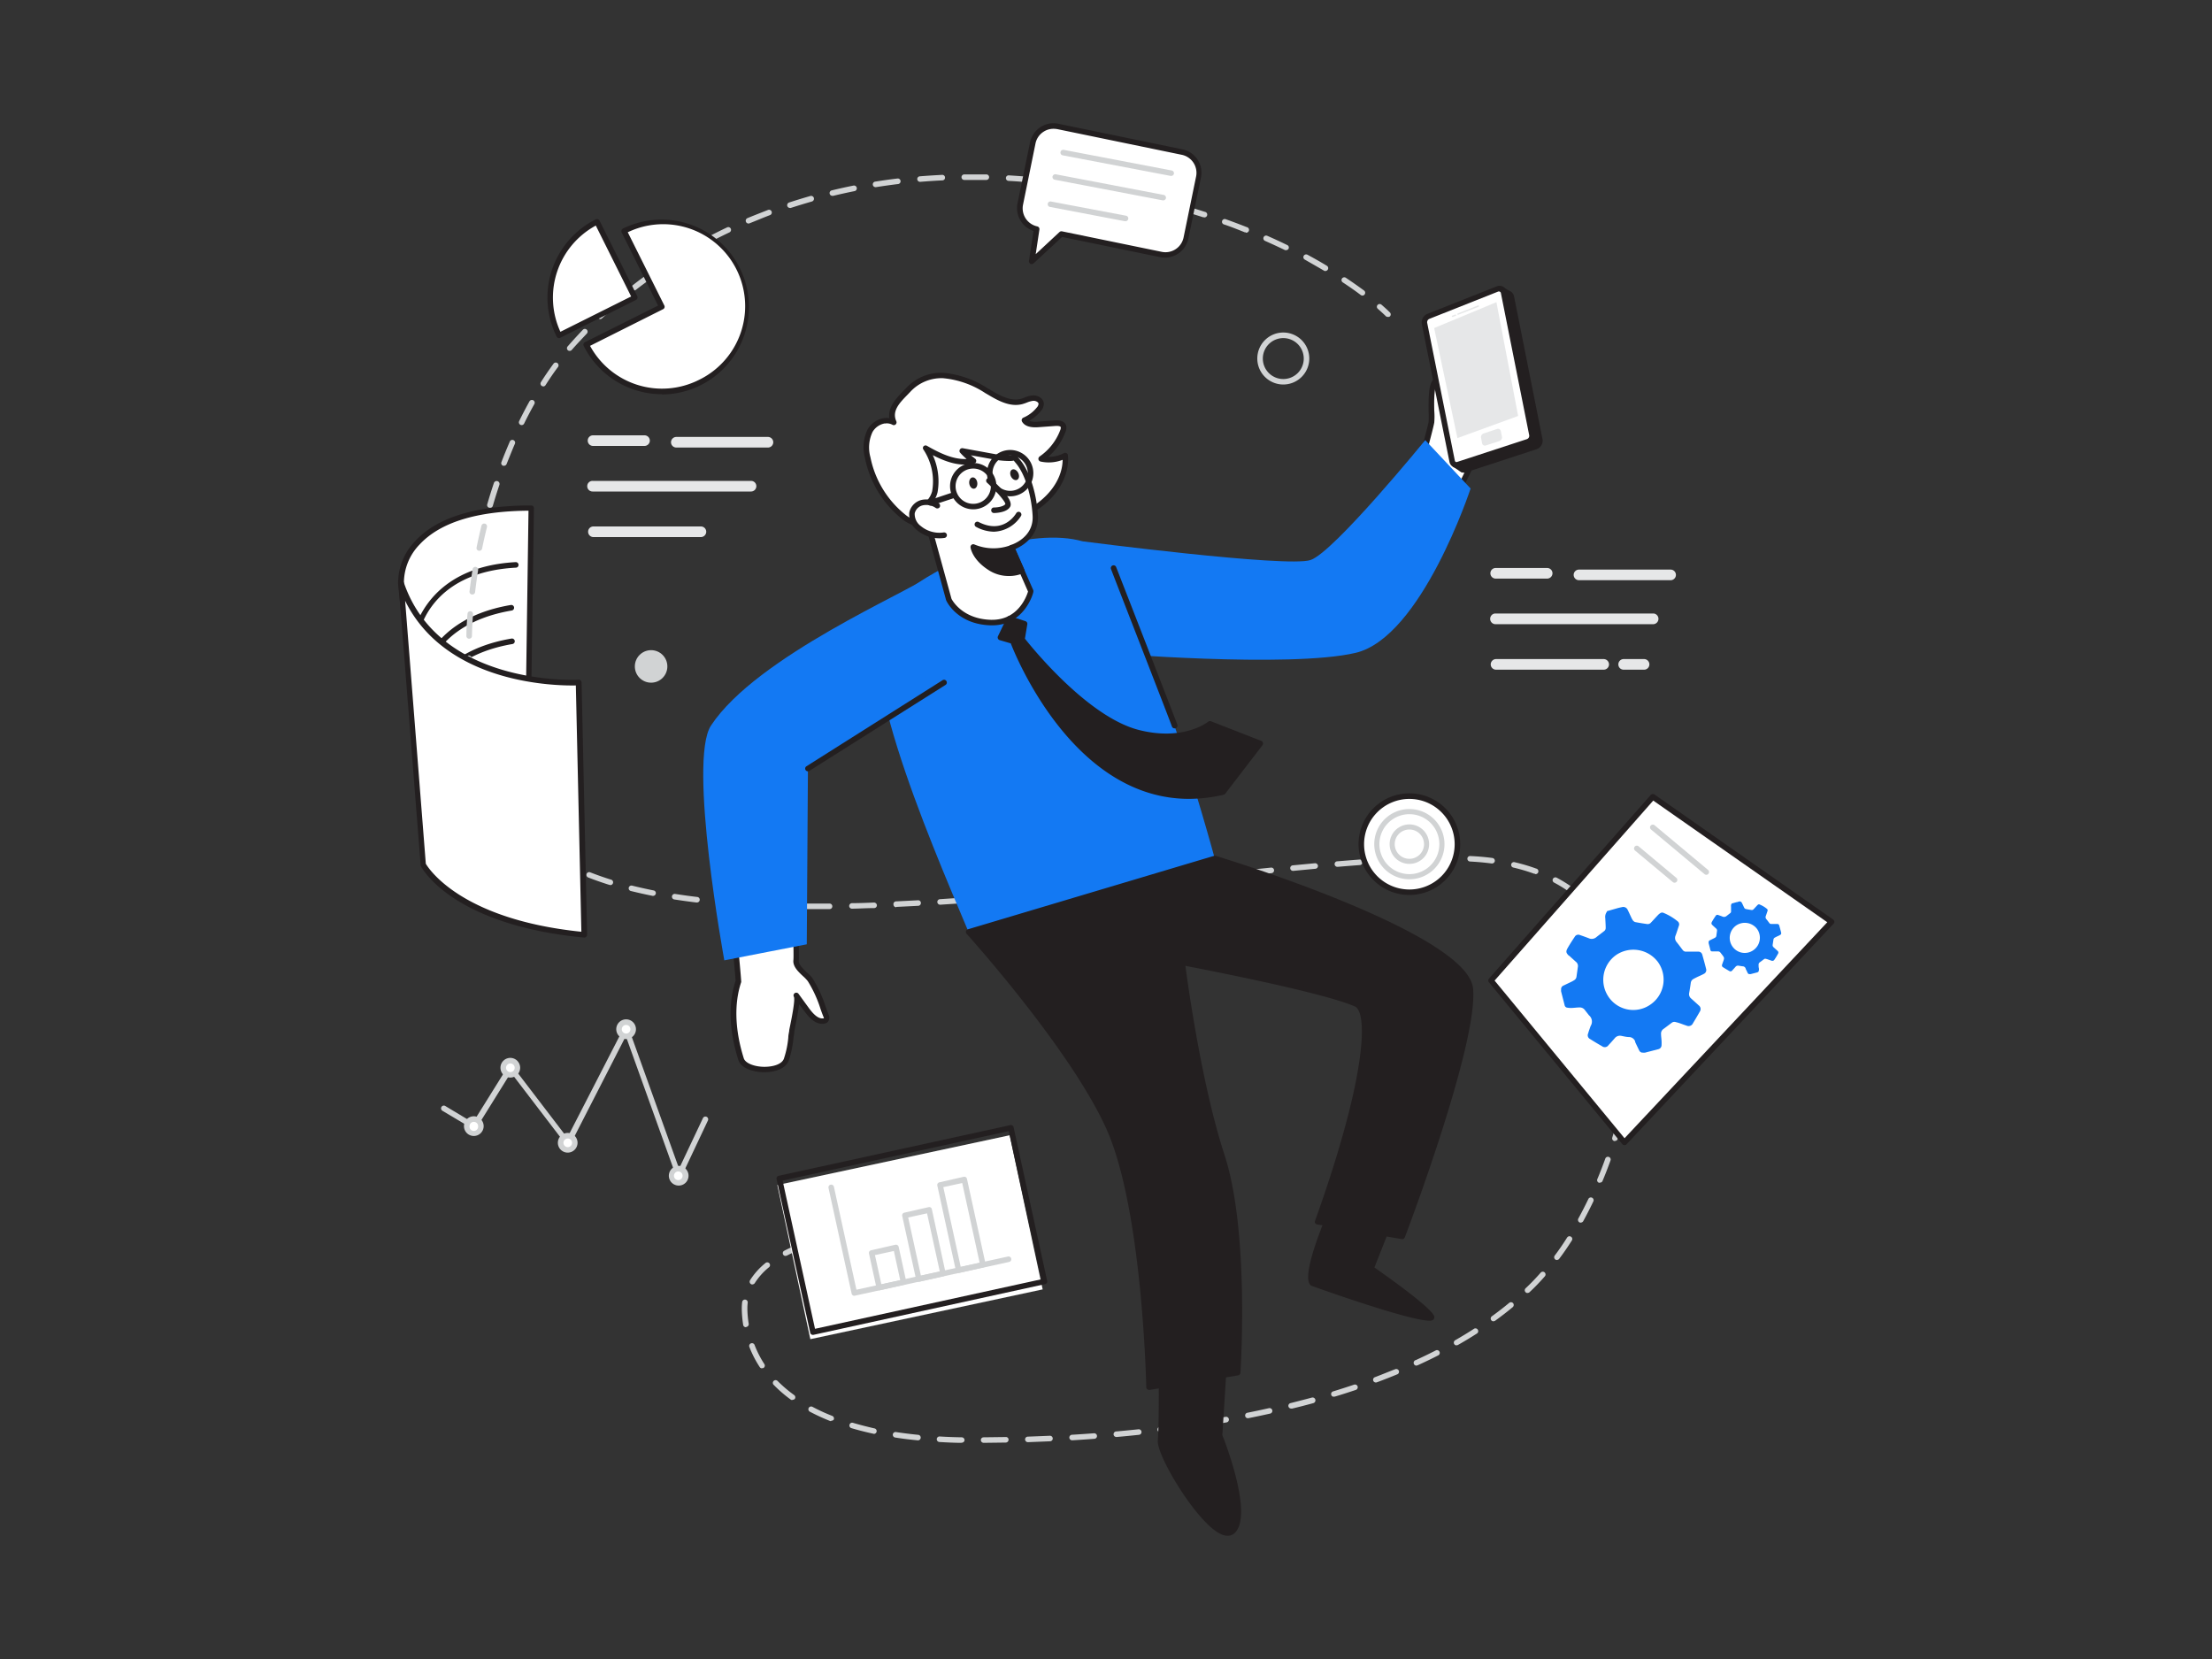 <svg xmlns="http://www.w3.org/2000/svg" viewBox="0 0 400 300"><rect x="0" y="0" width="400" height="300" fill="#333333" stroke="none"/><g id="_517_information_flow_flatline" data-name="#517_information_flow_flatline"><path d="M126.75,96.62H107.31a.46.46,0,0,1-.46-.46.45.45,0,0,1,.46-.46h19.44a.46.46,0,0,1,.46.46A.47.47,0,0,1,126.75,96.62Z" fill="#d1d3d4"/><path d="M135.81,88.38H107.15a.46.46,0,0,1-.46-.46.45.45,0,0,1,.46-.46h28.66a.45.45,0,0,1,.46.46A.46.46,0,0,1,135.81,88.38Z" fill="#d1d3d4"/><path d="M116.55,80.14h-9.31a.46.46,0,0,1-.46-.46.45.45,0,0,1,.46-.46h9.31a.46.46,0,0,1,.46.46A.47.47,0,0,1,116.55,80.14Z" fill="#d1d3d4"/><path d="M138.87,80.43H122.3a.46.46,0,0,1-.46-.46.47.47,0,0,1,.46-.46h16.57a.47.47,0,0,1,.46.46A.46.46,0,0,1,138.87,80.43Z" fill="#d1d3d4"/><path d="M126.75,96.62H107.31a.46.46,0,0,1-.46-.46.45.45,0,0,1,.46-.46h19.44a.46.46,0,0,1,.46.46A.47.47,0,0,1,126.75,96.62Z" fill="none" stroke="#e6e7e8" stroke-linecap="round" stroke-linejoin="round"/><path d="M135.81,88.38H107.15a.46.46,0,0,1-.46-.46.45.45,0,0,1,.46-.46h28.66a.45.45,0,0,1,.46.46A.46.46,0,0,1,135.81,88.38Z" fill="none" stroke="#e6e7e8" stroke-linecap="round" stroke-linejoin="round"/><path d="M116.55,80.14h-9.31a.46.46,0,0,1-.46-.46.45.45,0,0,1,.46-.46h9.31a.46.46,0,0,1,.46.46A.47.47,0,0,1,116.55,80.14Z" fill="none" stroke="#e6e7e8" stroke-linecap="round" stroke-linejoin="round"/><path d="M138.87,80.43H122.3a.46.46,0,0,1-.46-.46.47.47,0,0,1,.46-.46h16.57a.47.47,0,0,1,.46.46A.46.46,0,0,1,138.87,80.43Z" fill="none" stroke="#e6e7e8" stroke-linecap="round" stroke-linejoin="round"/><path d="M290,120.6H270.53a.46.46,0,0,1-.46-.46.47.47,0,0,1,.46-.46H290a.47.47,0,0,1,.46.46A.46.46,0,0,1,290,120.6Z" fill="#d1d3d4"/><path d="M297.3,120.6h-3.69a.45.45,0,0,1-.46-.46.46.46,0,0,1,.46-.46h3.69a.46.46,0,0,1,.46.46A.45.45,0,0,1,297.3,120.6Z" fill="#d1d3d4"/><path d="M299,112.37H270.37a.47.47,0,0,1,0-.93H299a.47.47,0,0,1,0,.93Z" fill="#d1d3d4"/><path d="M279.78,104.13h-9.31a.46.46,0,0,1-.46-.46.45.45,0,0,1,.46-.46h9.31a.46.46,0,0,1,.46.46A.47.47,0,0,1,279.78,104.13Z" fill="#d1d3d4"/><path d="M302.1,104.42H285.53a.46.46,0,1,1,0-.92H302.1a.46.46,0,1,1,0,.92Z" fill="#d1d3d4"/><path d="M290,120.6H270.53a.46.46,0,0,1-.46-.46.47.47,0,0,1,.46-.46H290a.47.47,0,0,1,.46.46A.46.46,0,0,1,290,120.6Z" fill="none" stroke="#e6e7e8" stroke-linecap="round" stroke-linejoin="round"/><path d="M297.3,120.6h-3.69a.45.45,0,0,1-.46-.46.46.46,0,0,1,.46-.46h3.69a.46.46,0,0,1,.46.46A.45.45,0,0,1,297.3,120.6Z" fill="none" stroke="#e6e7e8" stroke-linecap="round" stroke-linejoin="round"/><path d="M299,112.37H270.37a.47.47,0,0,1,0-.93H299a.47.47,0,0,1,0,.93Z" fill="none" stroke="#e6e7e8" stroke-linecap="round" stroke-linejoin="round"/><path d="M279.78,104.13h-9.31a.46.46,0,0,1-.46-.46.45.45,0,0,1,.46-.46h9.31a.46.46,0,0,1,.46.46A.47.47,0,0,1,279.78,104.13Z" fill="none" stroke="#e6e7e8" stroke-linecap="round" stroke-linejoin="round"/><path d="M302.1,104.42H285.53a.46.46,0,1,1,0-.92H302.1a.46.46,0,1,1,0,.92Z" fill="none" stroke="#e6e7e8" stroke-linecap="round" stroke-linejoin="round"/><path d="M122.74,213.12h0a.48.48,0,0,1-.44-.33l-9.13-25.42-10,19.52a.52.52,0,0,1-.4.27.5.5,0,0,1-.44-.2l-9.94-13-6.22,10a.49.49,0,0,1-.68.17L80,200.86a.51.51,0,0,1-.17-.69.5.5,0,0,1,.69-.17l5,3,6.34-10.17a.51.51,0,0,1,.4-.23.45.45,0,0,1,.42.19l9.9,12.95,10.2-19.84a.48.48,0,0,1,.48-.27.48.48,0,0,1,.43.33l9.11,25.36,4.33-9.16a.5.5,0,0,1,.9.43l-4.84,10.25A.49.49,0,0,1,122.74,213.12Z" fill="#d1d3d4"/><circle cx="85.68" cy="203.64" r="1.28" fill="#fff"/><path d="M85.69,205.42a1.78,1.78,0,1,1,1.77-1.78A1.78,1.78,0,0,1,85.69,205.42Zm0-2.55a.77.77,0,0,0-.78.77.78.78,0,1,0,1.55,0A.77.77,0,0,0,85.69,202.87Z" fill="#d1d3d4"/><circle cx="92.29" cy="193.09" r="1.28" fill="#fff"/><path d="M92.29,194.86a1.78,1.78,0,1,1,1.77-1.77A1.78,1.78,0,0,1,92.29,194.86Zm0-2.55a.78.78,0,0,0-.78.78.78.78,0,1,0,.78-.78Z" fill="#d1d3d4"/><circle cx="113.22" cy="186.12" r="1.28" fill="#fff"/><path d="M113.22,187.89a1.78,1.78,0,1,1,1.78-1.77A1.77,1.77,0,0,1,113.22,187.89Zm0-2.55a.78.78,0,1,0,.78.78A.78.78,0,0,0,113.22,185.34Z" fill="#d1d3d4"/><circle cx="122.74" cy="212.62" r="1.28" fill="#fff"/><path d="M122.74,214.39a1.78,1.78,0,1,1,1.77-1.77A1.78,1.78,0,0,1,122.74,214.39Zm0-2.55a.78.78,0,1,0,0,1.55.78.78,0,0,0,0-1.55Z" fill="#d1d3d4"/><circle cx="102.67" cy="206.66" r="1.28" fill="#fff"/><path d="M102.67,208.43a1.78,1.78,0,1,1,1.77-1.77A1.78,1.78,0,0,1,102.67,208.43Zm0-2.55a.78.78,0,0,0-.78.78.78.78,0,1,0,.78-.78Z" fill="#d1d3d4"/><path d="M72.5,105.53S71.25,91.85,96,91.85l-.74,52.24-19.81-8.77Z" fill="#fff"/><path d="M95.3,144.59a.52.52,0,0,1-.21,0l-19.8-8.77a.51.51,0,0,1-.3-.41l-3-29.79h0a10.87,10.87,0,0,1,3.06-7.74c3.92-4.3,11-6.48,21-6.48a.49.49,0,0,1,.36.15.5.5,0,0,1,.14.35L95.8,144.1a.51.51,0,0,1-.23.41A.47.47,0,0,1,95.3,144.59ZM76,135l18.85,8.35.72-51c-9.42.07-16,2.13-19.71,6.13a10,10,0,0,0-2.82,7Z" fill="#231f20"/><path d="M75,116H75a.51.51,0,0,1-.43-.56c0-.13,1.75-12.86,18.67-13.79a.5.5,0,0,1,.53.47.49.49,0,0,1-.47.53C77.21,103.5,75.6,115,75.54,115.53A.51.51,0,0,1,75,116Z" fill="#231f20"/><path d="M75.87,125.74h0a.5.5,0,0,1-.49-.51c0-.12.26-13,17-15.83a.5.5,0,0,1,.16,1c-15.86,2.71-16.14,14.36-16.14,14.85A.51.51,0,0,1,75.87,125.74Z" fill="#231f20"/><path d="M76,131.81h0a.51.51,0,0,1-.5-.5c0-.13.27-13,17-15.84a.51.51,0,0,1,.58.41.5.5,0,0,1-.41.58c-15.89,2.72-16.15,14.73-16.15,14.85A.5.5,0,0,1,76,131.81Z" fill="#231f20"/><path d="M250.93,57.3a.45.45,0,0,1-.36-.16s-.49-.49-1.44-1.32a.49.49,0,0,1,0-.7.51.51,0,0,1,.71,0c1,.86,1.48,1.36,1.5,1.38a.5.5,0,0,1,0,.71A.49.49,0,0,1,250.93,57.3Z" fill="#d1d3d4"/><path d="M177.87,260.91a.51.51,0,0,1-.5-.5.5.5,0,0,1,.5-.5l4-.05a.47.47,0,0,1,.51.49.52.52,0,0,1-.49.51l-4,.05Zm-4,0h0c-1.37,0-2.72-.08-4-.15a.5.5,0,1,1,.06-1c1.29.08,2.63.13,4,.15a.52.52,0,0,1,.49.51A.5.5,0,0,1,173.87,260.88Zm12-.12a.51.51,0,0,1-.5-.49.5.5,0,0,1,.48-.51l4-.16a.5.5,0,0,1,.52.48.5.5,0,0,1-.48.52l-4,.16Zm-20-.34h0c-1.37-.13-2.72-.3-4-.5a.51.51,0,0,1-.42-.57.5.5,0,0,1,.57-.42c1.27.19,2.59.36,4,.5a.5.5,0,0,1-.05,1Zm28,0a.51.51,0,0,1-.5-.47.5.5,0,0,1,.47-.53q2-.12,4-.27a.51.51,0,0,1,.53.46.5.5,0,0,1-.46.54c-1.33.1-2.66.19-4,.27Zm8-.6a.5.5,0,0,1,0-1c1.32-.12,2.65-.25,4-.39a.5.5,0,0,1,.1,1c-1.32.14-2.65.27-4,.39Zm-43.9-.6h-.1c-1.35-.29-2.67-.63-3.92-1a.5.5,0,0,1-.33-.62.49.49,0,0,1,.62-.34c1.22.36,2.51.69,3.84,1a.5.5,0,0,1-.11,1Zm51.86-.25a.5.5,0,0,1-.06-1c1.33-.17,2.65-.34,4-.53a.51.51,0,0,1,.56.43.49.49,0,0,1-.42.56c-1.32.19-2.65.36-4,.53Zm7.94-1.12a.5.5,0,0,1-.08-1c1.32-.21,2.64-.43,3.94-.67a.5.5,0,0,1,.18,1c-1.31.23-2.63.46-4,.67Zm-67.46-.91a.39.39,0,0,1-.18,0,36.63,36.63,0,0,1-3.68-1.69.5.5,0,0,1-.21-.68.5.5,0,0,1,.68-.2,33.71,33.71,0,0,0,3.58,1.64.51.51,0,0,1,.28.65A.51.51,0,0,1,150.31,256.91Zm75.35-.51a.49.49,0,0,1-.49-.4.5.5,0,0,1,.39-.59c1.31-.26,2.62-.54,3.91-.83a.51.51,0,0,1,.6.38.5.5,0,0,1-.38.6c-1.3.29-2.61.57-3.93.83Zm7.82-1.75a.5.5,0,0,1-.49-.38.5.5,0,0,1,.37-.6c1.3-.33,2.59-.66,3.86-1a.5.5,0,1,1,.27,1c-1.28.35-2.58.69-3.89,1Zm-90.19-1.53a.55.55,0,0,1-.3-.09,24.41,24.41,0,0,1-3.09-2.67.49.49,0,0,1,0-.7.5.5,0,0,1,.71,0,23.82,23.82,0,0,0,3,2.55.5.5,0,0,1,.11.7A.51.51,0,0,1,143.29,253.12Zm97.92-.6a.48.48,0,0,1-.48-.35.5.5,0,0,1,.33-.62c1.28-.39,2.55-.8,3.8-1.22a.51.51,0,0,1,.64.31.52.52,0,0,1-.32.64c-1.26.42-2.53.83-3.83,1.22A.36.36,0,0,1,241.21,252.52ZM248.8,250a.51.51,0,0,1-.47-.32.5.5,0,0,1,.29-.64c1.25-.47,2.5-1,3.72-1.46a.5.5,0,0,1,.38.92c-1.23.51-2.49,1-3.75,1.47A.47.47,0,0,1,248.8,250Zm-111-2.56a.49.49,0,0,1-.41-.22,19.4,19.4,0,0,1-1.88-3.65.5.5,0,0,1,.94-.36,18.52,18.52,0,0,0,1.77,3.46.5.5,0,0,1-.14.69A.48.48,0,0,1,137.75,247.4Zm118.45-.5a.5.5,0,0,1-.21-1c1.22-.56,2.42-1.14,3.59-1.74a.49.49,0,0,1,.67.22.5.5,0,0,1-.21.67c-1.18.6-2.4,1.19-3.63,1.75A.41.41,0,0,1,256.2,246.9Zm7.13-3.65a.5.5,0,0,1-.24-.93c1.16-.67,2.31-1.36,3.4-2.07a.49.49,0,0,1,.69.16.5.5,0,0,1-.15.69c-1.11.71-2.27,1.41-3.45,2.08A.45.45,0,0,1,263.33,243.25ZM134.88,240a.49.49,0,0,1-.49-.42,20.67,20.67,0,0,1-.25-2.73v-.23a9.08,9.08,0,0,1,.07-1.17.5.5,0,1,1,1,.12,9.24,9.24,0,0,0-.06,1v.2a18.61,18.61,0,0,0,.24,2.6.51.51,0,0,1-.42.58Zm135.19-1.06a.52.52,0,0,1-.41-.21.51.51,0,0,1,.11-.7c1.08-.78,2.14-1.6,3.14-2.43a.51.51,0,0,1,.71.06.52.52,0,0,1-.07.71c-1,.84-2.09,1.67-3.19,2.47A.53.53,0,0,1,270.07,238.92Zm6.15-5.12a.5.5,0,0,1-.34-.86c1-.93,1.89-1.88,2.75-2.85a.5.5,0,0,1,.71,0,.51.51,0,0,1,0,.71c-.88,1-1.83,2-2.81,2.9A.52.52,0,0,1,276.22,233.8Zm-140.17-1.54a.51.51,0,0,1-.42-.77,12.77,12.77,0,0,1,2.76-3.09.5.5,0,1,1,.63.77,12,12,0,0,0-2.54,2.85A.52.52,0,0,1,136.05,232.26Zm145.49-4.43a.49.49,0,0,1-.3-.1.51.51,0,0,1-.1-.7c.76-1,1.52-2.11,2.25-3.27a.5.5,0,0,1,.69-.15.49.49,0,0,1,.16.69c-.75,1.18-1.52,2.3-2.3,3.33A.48.48,0,0,1,281.54,227.83Zm-139.49-.74a.47.47,0,0,1-.44-.27.49.49,0,0,1,.21-.67,27.85,27.85,0,0,1,3.74-1.6.5.5,0,0,1,.64.3.5.5,0,0,1-.31.64,26,26,0,0,0-3.61,1.55A.59.59,0,0,1,142.05,227.09Zm35.33-1.88-.12,0c-1.28-.31-2.59-.58-3.89-.82a.5.5,0,0,1,.18-1c1.32.24,2.64.52,3.95.83a.5.5,0,0,1,.37.6A.51.51,0,0,1,177.38,225.21Zm-27.8-.79a.5.5,0,0,1-.11-1c1.28-.29,2.62-.53,4-.72a.5.5,0,0,1,.13,1c-1.34.18-2.65.41-3.9.7Zm19.93-.66h-.07c-1.32-.17-2.65-.3-4-.39a.5.5,0,0,1-.46-.53.52.52,0,0,1,.53-.47c1.33.09,2.68.23,4,.4a.5.5,0,0,1-.06,1Zm-12-.44a.5.5,0,0,1-.5-.47.52.52,0,0,1,.47-.53c1.17-.07,2.37-.1,3.58-.1h.46a.5.5,0,0,1,0,1h-.46c-1.19,0-2.37,0-3.52.1Zm128.34-2.24a.53.53,0,0,1-.24-.06.51.51,0,0,1-.2-.68c.62-1.13,1.23-2.33,1.82-3.55a.5.5,0,0,1,.66-.23.5.5,0,0,1,.24.67c-.59,1.23-1.21,2.44-1.84,3.59A.51.51,0,0,1,285.85,221.08Zm3.46-7.23a.43.43,0,0,1-.19,0,.49.49,0,0,1-.27-.65c.51-1.22,1-2.47,1.44-3.71a.5.5,0,0,1,.64-.3.49.49,0,0,1,.3.64c-.45,1.25-.94,2.52-1.46,3.75A.48.48,0,0,1,289.31,213.85Zm2.72-7.54a.39.39,0,0,1-.15,0,.5.5,0,0,1-.33-.62c.39-1.28.75-2.57,1.07-3.84a.5.5,0,0,1,.61-.36.49.49,0,0,1,.36.6c-.32,1.29-.69,2.6-1.08,3.89A.49.49,0,0,1,292,206.31Zm2-7.77h-.1a.5.5,0,0,1-.4-.58c.26-1.32.48-2.64.66-3.93a.5.5,0,0,1,.56-.43.51.51,0,0,1,.43.57c-.18,1.3-.4,2.64-.66,4A.5.5,0,0,1,294,198.54Zm1.07-7.93h0a.5.5,0,0,1-.46-.54c.09-1.3.14-2.59.14-3.84v-.13a.51.51,0,0,1,.5-.5.5.5,0,0,1,.5.5v.12c0,1.28-.05,2.6-.15,3.92A.49.49,0,0,1,295.06,190.61Zm0-8a.49.49,0,0,1-.5-.45,36.69,36.69,0,0,0-.53-3.92.51.51,0,0,1,.4-.59.5.5,0,0,1,.58.4,38.94,38.94,0,0,1,.55,4,.5.5,0,0,1-.46.54Zm-1.5-7.85a.51.51,0,0,1-.48-.36,29.69,29.69,0,0,0-1.41-3.67.5.5,0,1,1,.9-.42,29.65,29.65,0,0,1,1.47,3.8.5.5,0,0,1-.33.62A.4.4,0,0,1,293.52,174.75Zm-3.4-7.22a.52.52,0,0,1-.42-.22,23.4,23.4,0,0,0-2.44-3.06.5.5,0,0,1,0-.71.49.49,0,0,1,.7,0,23.94,23.94,0,0,1,2.55,3.19.49.49,0,0,1-.13.69A.51.51,0,0,1,290.12,167.53Zm-142.27-3.17H146a.5.5,0,0,1-.49-.51.49.49,0,0,1,.5-.49h0c1.32,0,2.66,0,4,0h0a.5.5,0,0,1,.5.5.49.49,0,0,1-.49.5Zm6.13-.07a.5.5,0,0,1-.5-.49.52.52,0,0,1,.49-.51c1.33,0,2.66-.06,4-.11a.52.52,0,0,1,.52.49.5.5,0,0,1-.48.51c-1.35,0-2.69.09-4,.11Zm-12,0h0c-1.36,0-2.69-.08-4-.13a.5.5,0,0,1-.47-.53.49.49,0,0,1,.52-.47c1.31.05,2.65.1,4,.13a.5.5,0,0,1,.49.52A.5.5,0,0,1,142,164.29Zm20-.26a.5.5,0,0,1-.49-.48A.49.49,0,0,1,162,163l4-.2a.49.49,0,0,1,.53.47.51.51,0,0,1-.47.53l-4,.2Zm-28-.09h0c-1.36-.09-2.69-.19-4-.31a.5.5,0,0,1-.45-.55.52.52,0,0,1,.54-.45c1.31.12,2.64.23,4,.32a.49.49,0,0,1,.46.53A.51.51,0,0,1,134,163.94ZM170,163.6a.51.51,0,0,1-.5-.47.5.5,0,0,1,.47-.53l4-.27a.49.49,0,0,1,.53.47.5.5,0,0,1-.46.53l-4,.27Zm-44-.4h-.06c-1.35-.16-2.69-.35-4-.55a.5.5,0,1,1,.15-1c1.29.2,2.61.39,4,.55a.5.5,0,0,1,.44.56A.51.51,0,0,1,126,163.2Zm52-.16a.5.5,0,0,1,0-1l4-.32a.5.5,0,0,1,.54.45.49.49,0,0,1-.45.54l-4,.32Zm8-.67a.5.5,0,0,1-.5-.46.51.51,0,0,1,.45-.54l4-.36a.49.49,0,0,1,.54.45.49.49,0,0,1-.45.54l-4,.37ZM118.06,162H118c-1.34-.27-2.66-.57-3.93-.88a.51.51,0,0,1-.37-.61.5.5,0,0,1,.61-.36c1.25.31,2.56.6,3.89.87a.49.49,0,0,1,.39.58A.51.51,0,0,1,118.06,162Zm166.58-.2a.48.48,0,0,1-.3-.11,25.38,25.38,0,0,0-3.31-2.09.5.5,0,0,1-.21-.68.51.51,0,0,1,.68-.21,26.42,26.42,0,0,1,3.44,2.19.5.5,0,0,1-.3.9ZM194,161.62a.5.5,0,0,1-.5-.45.52.52,0,0,1,.45-.55c1.34-.12,2.67-.26,4-.39a.5.5,0,0,1,.1,1l-4,.4Zm8-.8a.49.49,0,0,1-.49-.45.5.5,0,0,1,.44-.55l4-.41a.48.48,0,0,1,.55.44.5.5,0,0,1-.45.55l-4,.42ZM110.29,160a.39.39,0,0,1-.15,0c-1.33-.42-2.62-.87-3.81-1.34a.5.5,0,0,1,.36-.93c1.18.46,2.44.91,3.75,1.32a.5.5,0,0,1-.15,1Zm99.63,0a.5.5,0,0,1,0-1l4-.43a.5.5,0,0,1,.11,1l-4,.43Zm8.06-.86-.09-.5v-.5l3.94-.42a.5.5,0,0,1,.11,1Zm-.09-.5h0Zm8-.34a.49.49,0,0,1-.49-.45.5.5,0,0,1,.44-.55l4-.41a.5.5,0,1,1,.1,1l-4,.41ZM277.6,158l-.17,0a33.26,33.26,0,0,0-3.78-1.12.5.5,0,0,1-.37-.6.49.49,0,0,1,.6-.37,32.62,32.62,0,0,1,3.89,1.15.5.5,0,0,1-.17,1Zm-43.76-.52a.5.5,0,0,1-.05-1l4-.38a.52.52,0,0,1,.54.46.51.51,0,0,1-.45.54l-4,.38Zm-131-.43a.44.44,0,0,1-.22,0,37,37,0,0,1-3.53-2,.51.51,0,0,1-.15-.7.49.49,0,0,1,.69-.14,37.37,37.37,0,0,0,3.43,1.94.5.5,0,0,1-.22.95Zm139-.3a.5.5,0,0,1,0-1l4-.32a.5.5,0,0,1,.08,1c-1.31.1-2.64.2-4,.32Zm28-.6h-.07c-1.26-.17-2.59-.29-3.94-.36a.5.5,0,0,1-.48-.52.48.48,0,0,1,.53-.47c1.38.06,2.73.18,4,.35a.51.51,0,0,1,.43.57A.51.51,0,0,1,269.83,156.14Zm-20,0a.5.5,0,0,1,0-1c1.37-.09,2.71-.16,4-.22a.48.48,0,0,1,.52.47.49.49,0,0,1-.47.52c-1.3.07-2.63.14-4,.23Zm8-.38a.5.5,0,0,1-.5-.48.5.5,0,0,1,.49-.52c1.38,0,2.73,0,4,0h0a.5.5,0,0,1,.5.5.51.51,0,0,1-.5.5c-1.28,0-2.62,0-4,0ZM96.16,152.68a.52.52,0,0,1-.33-.12A25.24,25.24,0,0,1,93,149.67.49.49,0,0,1,93,149a.51.51,0,0,1,.71.06,24.88,24.88,0,0,0,2.76,2.77.51.51,0,0,1,.06.71A.52.52,0,0,1,96.16,152.68ZM91,146.58a.5.5,0,0,1-.43-.25c-.37-.64-.71-1.31-1-2s-.49-1.12-.72-1.69a.51.51,0,0,1,.27-.65.52.52,0,0,1,.66.27c.22.56.46,1.11.7,1.66s.62,1.29,1,1.9a.49.49,0,0,1-.18.68A.47.47,0,0,1,91,146.58ZM88,139.2a.49.49,0,0,1-.47-.34c-.41-1.26-.79-2.57-1.13-3.88a.5.5,0,0,1,1-.25c.33,1.3.7,2.58,1.11,3.82a.51.51,0,0,1-.32.63Zm-2-7.76a.49.49,0,0,1-.49-.4c-.25-1.3-.46-2.64-.64-4a.5.5,0,0,1,1-.13c.17,1.33.38,2.65.62,3.93a.51.51,0,0,1-.4.59Zm-1-7.94a.5.5,0,0,1-.5-.46c-.1-1.32-.16-2.68-.19-4a.5.5,0,0,1,.49-.51.55.55,0,0,1,.51.49c0,1.33.09,2.67.19,4a.5.5,0,0,1-.47.54Zm-.18-8h0a.49.49,0,0,1-.48-.51c0-1.33.1-2.68.2-4a.5.5,0,1,1,1,.07c-.1,1.33-.17,2.67-.2,4A.5.5,0,0,1,84.76,115.49Zm.58-8h-.06a.5.5,0,0,1-.44-.56c.16-1.31.34-2.65.56-4a.5.5,0,1,1,1,.15c-.21,1.32-.39,2.65-.55,4A.49.49,0,0,1,85.34,107.5Zm1.27-7.91h-.1a.49.49,0,0,1-.39-.59c.27-1.31.56-2.63.88-3.93a.5.5,0,0,1,1,.24c-.32,1.29-.62,2.6-.88,3.89A.5.5,0,0,1,86.61,99.59Zm1.92-7.78a.34.34,0,0,1-.14,0,.49.49,0,0,1-.34-.62c.37-1.29.78-2.59,1.2-3.84a.5.5,0,1,1,1,.32c-.42,1.24-.82,2.52-1.19,3.8A.49.49,0,0,1,88.53,91.81Zm2.55-7.59a.39.39,0,0,1-.18,0,.5.5,0,0,1-.29-.64c.48-1.27,1-2.52,1.52-3.73a.49.49,0,0,1,.66-.26.5.5,0,0,1,.26.66c-.52,1.19-1,2.44-1.51,3.68A.49.49,0,0,1,91.08,84.22Zm3.19-7.35a.59.59,0,0,1-.22-.05.51.51,0,0,1-.23-.67c.6-1.23,1.23-2.43,1.87-3.58a.51.51,0,0,1,.68-.19.5.5,0,0,1,.2.68c-.63,1.13-1.26,2.32-1.85,3.53A.51.51,0,0,1,94.27,76.87Zm3.91-7a.56.56,0,0,1-.27-.08.5.5,0,0,1-.15-.69c.74-1.17,1.51-2.29,2.28-3.34a.5.5,0,0,1,.7-.1.51.51,0,0,1,.11.7c-.76,1-1.52,2.13-2.25,3.27A.5.5,0,0,1,98.18,69.88ZM103,63.45a.46.46,0,0,1-.33-.13.49.49,0,0,1,0-.7c.87-1,1.79-2,2.74-3a.5.5,0,0,1,.7,0,.5.5,0,0,1,0,.71c-.93,1-1.84,1.94-2.7,2.93A.5.5,0,0,1,103,63.45Zm5.58-5.75a.49.49,0,0,1-.37-.16.5.5,0,0,1,0-.71c1-.9,2-1.8,3-2.67a.49.49,0,0,1,.7.05.51.51,0,0,1-.06.71c-1,.86-2,1.75-3,2.65A.5.5,0,0,1,108.54,57.7Zm137.79-4.25a.57.57,0,0,1-.3-.1c-1-.77-2.12-1.54-3.26-2.29a.5.5,0,0,1-.14-.69.51.51,0,0,1,.7-.14c1.14.76,2.25,1.54,3.3,2.31a.5.5,0,0,1,.1.7A.48.48,0,0,1,246.33,53.45Zm-131.69-.94a.5.5,0,0,1-.3-.89c1-.82,2.14-1.62,3.24-2.4a.51.51,0,0,1,.7.12.52.52,0,0,1-.12.7c-1.09.77-2.17,1.56-3.21,2.37A.5.5,0,0,1,114.64,52.51Zm125-3.49a.47.47,0,0,1-.25-.07c-1.12-.66-2.29-1.32-3.47-2a.5.5,0,0,1-.21-.68.51.51,0,0,1,.68-.21c1.2.65,2.38,1.31,3.51,2a.5.5,0,0,1,.17.69A.51.51,0,0,1,239.65,49ZM121.19,47.89a.49.49,0,0,1-.42-.23.5.5,0,0,1,.15-.69c1.13-.72,2.29-1.43,3.44-2.1a.5.5,0,0,1,.5.86c-1.14.67-2.28,1.37-3.4,2.08A.45.45,0,0,1,121.19,47.89Zm111.4-2.66a.41.41,0,0,1-.21,0c-1.19-.57-2.4-1.13-3.62-1.67a.5.5,0,0,1-.26-.66.5.5,0,0,1,.66-.26c1.23.54,2.46,1.11,3.65,1.69A.49.49,0,0,1,233,45,.48.48,0,0,1,232.59,45.23ZM128.11,43.86a.5.5,0,0,1-.44-.27.49.49,0,0,1,.21-.67c1.18-.62,2.39-1.23,3.6-1.8a.5.5,0,0,1,.67.23.51.51,0,0,1-.24.67c-1.2.57-2.4,1.17-3.57,1.78A.46.46,0,0,1,128.11,43.86ZM225.26,42a.58.58,0,0,1-.18,0c-1.23-.49-2.48-1-3.73-1.41a.5.5,0,1,1,.33-.94c1.26.45,2.53.93,3.77,1.42a.5.5,0,0,1-.19,1Zm-89.91-1.58a.5.5,0,0,1-.46-.31.51.51,0,0,1,.26-.66c1.24-.52,2.5-1,3.74-1.49a.5.5,0,1,1,.35.94c-1.23.46-2.47,1-3.7,1.48A.65.65,0,0,1,135.35,40.43Zm82.37-1.13-.15,0c-1.24-.4-2.51-.79-3.82-1.16a.5.5,0,0,1,.28-1c1.32.39,2.6.78,3.85,1.18a.5.5,0,0,1-.16,1Zm-74.87-1.69a.5.5,0,0,1-.48-.34.52.52,0,0,1,.32-.64c1.28-.42,2.57-.81,3.85-1.18a.5.5,0,1,1,.27,1c-1.26.36-2.54.75-3.81,1.16A.4.4,0,0,1,142.85,37.61ZM210,37.07a.3.3,0,0,1-.13,0c-1.26-.32-2.55-.63-3.88-.93a.5.5,0,1,1,.22-1c1.34.3,2.64.62,3.91,1a.49.49,0,0,1,.36.6A.5.5,0,0,1,210,37.07Zm-59.48-1.66a.5.5,0,0,1-.49-.38.5.5,0,0,1,.37-.6c1.3-.32,2.63-.61,3.93-.87a.5.5,0,1,1,.2,1c-1.3.26-2.61.55-3.89.86Zm51.66-.11h-.09c-1.29-.26-2.59-.5-3.93-.73a.5.5,0,0,1-.41-.58.49.49,0,0,1,.58-.4c1.34.23,2.66.47,3.95.73a.48.48,0,0,1,.39.58A.49.49,0,0,1,202.21,35.3Zm-7.89-1.36h-.07c-1.3-.19-2.62-.36-4-.53a.5.5,0,1,1,.12-1c1.35.16,2.68.34,4,.53a.5.5,0,0,1-.07,1Zm-35.92-.1a.5.5,0,0,1-.08-1c1.31-.21,2.65-.4,4-.56a.5.5,0,1,1,.12,1c-1.33.16-2.66.35-4,.56Zm28-.84h0c-1.34-.12-2.68-.22-4-.29a.5.5,0,0,1-.47-.53.49.49,0,0,1,.52-.47c1.32.08,2.67.18,4,.3a.5.5,0,0,1,0,1Zm-20-.12a.5.5,0,0,1,0-1c1.35-.11,2.7-.19,4-.26a.49.49,0,0,1,.52.48.49.49,0,0,1-.47.52c-1.32.06-2.65.15-4,.26Zm12-.34h0c-1.35,0-2.67,0-4,0h0a.5.5,0,0,1,0-1c1.32,0,2.67,0,4,0a.49.49,0,0,1,.49.51A.5.5,0,0,1,178.36,32.54Z" fill="#d1d3d4"/><path d="M183.35,226.9l-.15,0-1.9-.59a.5.5,0,1,1,.28-1l1.93.6a.5.5,0,0,1-.16,1Z" fill="#d1d3d4"/><path d="M126.53,69.17a15.3,15.3,0,0,0-13.68-27.38l6.84,13.69L106,62.32A15.3,15.3,0,0,0,126.53,69.17Z" fill="#fff"/><path d="M119.7,71.29a15.86,15.86,0,0,1-14.15-8.74.5.5,0,0,1,.22-.67L119,55.26,112.4,42a.5.5,0,0,1,0-.38.48.48,0,0,1,.25-.29,15.81,15.81,0,1,1,7.08,30Zm-13-8.75a14.82,14.82,0,0,0,19.64,6.18h0A14.8,14.8,0,0,0,113.52,42l6.61,13.24a.49.49,0,0,1-.22.67Z" fill="#231f20"/><path d="M101.11,60.64,114.8,53.8,108,40.11A15.3,15.3,0,0,0,101.11,60.64Z" fill="#fff"/><path d="M101.11,61.14a.51.51,0,0,1-.45-.27,15.82,15.82,0,0,1,7.08-21.21.51.51,0,0,1,.67.23l6.84,13.69a.5.5,0,0,1,0,.38.53.53,0,0,1-.26.29l-13.69,6.84A.42.42,0,0,1,101.11,61.14Zm6.63-20.35A14.82,14.82,0,0,0,101.34,60l12.79-6.39Z" fill="#231f20"/><path d="M256,87.34s2.67-9.57,2.91-10.92-.49-6.74,1-7.56,2.42,4.06,2.42,7.56c0,0,6.06-13.22,7.76-11.28s1.94,6.06,1.21,8.24S261,94.23,261,94.23Z" fill="#fff"/><path d="M261,94.73a.48.48,0,0,1-.4-.2l-5.09-6.89a.52.52,0,0,1-.08-.43c0-.1,2.66-9.56,2.9-10.87a14.39,14.39,0,0,0,0-2c0-3,0-5.28,1.18-5.94a1.09,1.09,0,0,1,1.13,0c1.16.68,1.73,3.62,1.94,6,1.65-3.4,4.93-9.67,6.79-10a1,1,0,0,1,.95.36c1.89,2.16,2,6.54,1.31,8.73s-9.83,20.16-10.21,20.92a.48.48,0,0,1-.41.27Zm-4.54-7.49,4.46,6c1.75-3.45,9.16-18.18,9.79-20.06.72-2.17.39-6-1.12-7.75-.87-.17-4.11,5-6.92,11.16a.49.49,0,0,1-.56.28.5.5,0,0,1-.4-.49c0-3.14-.76-6.67-1.54-7.13a.12.12,0,0,0-.14,0c-.76.43-.7,3.43-.67,5a13.51,13.51,0,0,1,0,2.16C259.13,77.77,256.92,85.73,256.5,87.24Z" fill="#231f20"/><path d="M241.65,216.86s-6.23,14.22-4.29,15.19,21.68,7.43,21.51,6.14-10.94-8.81-10.94-8.81l4.95-12.52Z" fill="#231f20"/><path d="M258.48,238.82c-3.79,0-21.17-6.24-21.34-6.32-.88-.45-1.53-3.09,4.05-15.84a.49.49,0,0,1,.46-.3h11.23a.49.49,0,0,1,.41.22.45.45,0,0,1,.05.46l-4.8,12.16c3.44,2.41,10.65,7.6,10.83,8.92a.6.6,0,0,1-.26.58A1.18,1.18,0,0,1,258.48,238.82ZM242,217.36c-3.08,7.09-5.08,13.58-4.38,14.25,2.06,1,17.2,5.87,20.48,6.24-1.25-1.35-6-4.94-10.44-8.06a.48.48,0,0,1-.17-.59l4.67-11.84Z" fill="#231f20"/><path d="M209.89,245.06c.24.73.24,12.6,0,15.51S219.83,280,223,276.82s-2.43-17.22-2.43-17.22l1-16Z" fill="#231f20"/><path d="M222,277.71a3,3,0,0,1-1.24-.3c-4.32-2-11.61-14.17-11.39-16.88.25-3,.22-14.54,0-15.32a.56.56,0,0,1,.07-.42.52.52,0,0,1,.35-.23l11.69-1.45a.48.48,0,0,1,.4.13.5.5,0,0,1,.16.4l-1,15.88c.75,1.9,5.51,14.43,2.28,17.65A1.79,1.79,0,0,1,222,277.71Zm-11.58-32.22c.2,2.65.15,12.69-.05,15.13-.18,2.11,6.73,14,10.81,15.88.85.39,1.22.17,1.43,0,2.39-2.39-1-12.85-2.55-16.67a.41.41,0,0,1,0-.22l1-15.4Z" fill="#231f20"/><path d="M195.77,97.89c-9.13-2.6-25.21,2.59-35,11.65-7.78,7.23,7,41.52,14.38,59l44.52-13.29S204.89,100.5,195.77,97.89Z" fill="#1379f3"/><path d="M219.69,155.24S265,169,265.88,178.83s-12.31,44.81-12.31,44.81L238.25,221s13.14-36.67,6.92-39.44S213.74,174,213.74,174s2.6,20.87,7.19,34.95,2.85,39.22,2.85,39.22l-16,2.63s-.6-32.34-7.34-47.11-25.27-35.19-25.27-35.19Z" fill="#231f20"/><path d="M207.78,251.33a.52.52,0,0,1-.32-.11.48.48,0,0,1-.18-.38c0-.32-.67-32.41-7.3-46.91s-25-34.86-25.18-35.07a.47.47,0,0,1-.11-.47.49.49,0,0,1,.33-.34l44.53-13.29a.45.45,0,0,1,.28,0c1.87.56,45.6,14,46.55,24,.93,9.86-11.8,43.61-12.35,45a.49.49,0,0,1-.55.31l-15.32-2.66a.5.5,0,0,1-.35-.24.51.51,0,0,1,0-.42C247.3,194.23,247.3,183,245,182c-5.53-2.46-26.59-6.57-30.64-7.34.49,3.71,3,21.72,7.07,34.18,4.57,14,2.89,39.16,2.88,39.41a.51.51,0,0,1-.42.46l-16,2.63Zm-31.72-82.55c3.08,3.47,18.77,21.47,24.83,34.73,6.22,13.61,7.25,42.3,7.37,46.74l15-2.47c.2-3.26,1.35-25.77-2.85-38.64-4.55-14-7.18-34.84-7.21-35a.5.5,0,0,1,.16-.43.48.48,0,0,1,.43-.12c1,.19,25.34,4.77,31.54,7.54,2.88,1.28,2.6,8.27-.85,21.35-2.13,8.09-4.86,16-5.6,18.16l14.32,2.49c1.44-3.85,13-35.13,12.14-44.21-.25-2.67-4.47-7.45-23.13-15.07-10.59-4.32-21.21-7.63-22.56-8Z" fill="#231f20"/><path d="M159.91,76.06a2.49,2.49,0,0,1,1.69.28c-1.1-2.42,1.14-4.29,2.59-5.83a8.16,8.16,0,0,1,6.34-2.66,16.91,16.91,0,0,1,7.92,2.79c2,1.15,4.14,2.5,6.33,1.9a10.74,10.74,0,0,1,2-.6c.69-.06,1.51.36,1.52,1.06a1.6,1.6,0,0,1-.44,1,6.9,6.9,0,0,1-2.61,2c.5.81,1.64.83,2.59.76l3-.22c.56,0,1.27,0,1.48.52a1.26,1.26,0,0,1-.09.89,10.56,10.56,0,0,1-3.91,5,6.32,6.32,0,0,0,4.33-.58c.33,4.3-2.85,8.26-6.72,10.2A27.27,27.27,0,0,1,173.51,95c-3.18-.08-7.22.69-10-1.45a18.29,18.29,0,0,1-6.63-10.79,7.15,7.15,0,0,1,.43-4.9A3.7,3.7,0,0,1,159.91,76.06Z" fill="#fff"/><path d="M169.44,95.57c-2.19,0-4.43-.24-6.2-1.62a18.85,18.85,0,0,1-6.82-11.1,7.47,7.47,0,0,1,.49-5.24,4.22,4.22,0,0,1,2.92-2h0a3.49,3.49,0,0,1,1,0c-.31-2,1.29-3.64,2.49-4.88l.49-.5a8.63,8.63,0,0,1,6.71-2.82,17.65,17.65,0,0,1,8.16,2.86l.15.08c1.81,1.08,3.87,2.29,5.79,1.77.24-.07.46-.15.69-.24a4.75,4.75,0,0,1,1.39-.38,2.14,2.14,0,0,1,1.57.51,1.42,1.42,0,0,1,.49,1,2.05,2.05,0,0,1-.55,1.33,7.59,7.59,0,0,1-2.11,1.76,3.62,3.62,0,0,0,1.66.14l3-.22c1-.08,1.72.2,2,.84a1.7,1.7,0,0,1-.09,1.24,11,11,0,0,1-3.12,4.51,5.92,5.92,0,0,0,2.84-.67.5.5,0,0,1,.73.4c.37,4.78-3.24,8.81-7,10.69a27.75,27.75,0,0,1-12.65,2.5c-.7,0-1.44,0-2.2,0S170.07,95.57,169.44,95.57Zm-9.45-19a3.21,3.21,0,0,0-2.21,1.55,6.56,6.56,0,0,0-.38,4.56,17.82,17.82,0,0,0,6.45,10.5c2,1.55,4.75,1.46,7.41,1.37.79,0,1.55,0,2.27,0a26.36,26.36,0,0,0,12.17-2.4c3.25-1.63,6.4-5,6.46-9a6.9,6.9,0,0,1-4,.31.52.52,0,0,1-.38-.4.54.54,0,0,1,.21-.51,10.13,10.13,0,0,0,3.74-4.78,1.08,1.08,0,0,0,.09-.53c-.07-.17-.44-.25-1-.21l-3,.22c-1.08.08-2.41,0-3-1a.53.53,0,0,1-.05-.41.54.54,0,0,1,.28-.31,6.3,6.3,0,0,0,2.42-1.82,1.13,1.13,0,0,0,.33-.66.43.43,0,0,0-.16-.32,1.2,1.2,0,0,0-.82-.25,4.42,4.42,0,0,0-1.11.31,8,8,0,0,1-.78.27c-2.34.64-4.59-.69-6.57-1.87l-.15-.08a16.63,16.63,0,0,0-7.68-2.72,7.66,7.66,0,0,0-5.95,2.5l-.5.52c-1.4,1.43-2.84,2.91-2,4.76a.51.51,0,0,1-.12.58.48.48,0,0,1-.58.06,2.11,2.11,0,0,0-1.37-.22Z" fill="#231f20"/><path d="M183,99l3.47,7.91s-1.47,5.82-7.25,5.65-7.6-4.17-7.61-4.18l-2.41-8.79-1.49-5.4a6,6,0,0,1-.46-1.66c.14-1.31,1.6-2.25,1.84-3.62a10.9,10.9,0,0,0-1.65-7.88c2.66,1.5,5.66,3,8.63,2.29a14.06,14.06,0,0,1-2-1.8l6.23,1.14a14.66,14.66,0,0,0,2.43.18c.92,0,.47-.48,1.3.48,2.08,2.4,3.05,6.84,3.22,9.92C187.46,97.66,183,99,183,99Z" fill="#fff"/><path d="M179.42,113.08h-.26c-6.19-.18-8.06-4.5-8.07-4.54l-3.9-14.2a4.54,4.54,0,0,0-.15-.43,3.33,3.33,0,0,1-.33-1.42,4.42,4.42,0,0,1,1-2.06,4.06,4.06,0,0,0,.85-1.59A10.4,10.4,0,0,0,167,81.32a.48.48,0,0,1,0-.61.5.5,0,0,1,.61-.1c2.19,1.25,4.69,2.51,7.18,2.39a12.16,12.16,0,0,1-1.15-1.12.48.48,0,0,1-.07-.58.5.5,0,0,1,.52-.25l6.24,1.14a15,15,0,0,0,2.28.17,1.06,1.06,0,0,0,.46-.06c.51-.18.7,0,1.22.64,2.25,2.6,3.23,7.15,3.4,10.29.2,3.79-2.85,5.52-4.11,6.06l3.27,7.44a.62.62,0,0,1,0,.33C186.9,107.12,185.32,113.08,179.42,113.08Zm-7.37-4.82s1.76,3.67,7.14,3.82h.23c4.67,0,6.21-4.21,6.48-5.11l-3.4-7.75a.49.49,0,0,1,0-.41.52.52,0,0,1,.31-.27c.17-.05,4.13-1.31,3.92-5.26-.17-3.21-1.2-7.43-3.1-9.61-.16-.19-.25-.31-.32-.38a2.76,2.76,0,0,1-.61.07,15.24,15.24,0,0,1-2.51-.19l-4.62-.84.76.61a.48.48,0,0,1,.19.5.51.51,0,0,1-.37.39c-2.6.6-5.16-.33-7.47-1.52a11.38,11.38,0,0,1,.86,6.71,5,5,0,0,1-1,2,3.52,3.52,0,0,0-.81,1.58,3.17,3.17,0,0,0,.26,1,4.76,4.76,0,0,1,.18.53l3.9,14.18Z" fill="#231f20"/><path d="M184.78,103.18a6.07,6.07,0,0,1-5.64-.48c-2.92-1.82-3.14-3.82-3.14-3.82a9.38,9.38,0,0,0,7,.14Z" fill="#231f20"/><path d="M182.41,104.16a6.62,6.62,0,0,1-3.53-1c-3.09-1.93-3.37-4.1-3.38-4.2a.5.5,0,0,1,.71-.5,8.93,8.93,0,0,0,6.55.13.5.5,0,0,1,.65.26l1.83,4.16a.5.5,0,0,1-.24.65A6.41,6.41,0,0,1,182.41,104.16Zm-5.58-4.45a7,7,0,0,0,2.58,2.57,5.58,5.58,0,0,0,4.71.62l-1.43-3.24A9.66,9.66,0,0,1,176.83,99.71Z" fill="#231f20"/><path d="M178.8,86.9s3.92,3.56,3.43,4.48-2.52.89-2.52.89" fill="#fff"/><path d="M179.73,92.77h0a.49.49,0,0,1-.49-.5.5.5,0,0,1,.5-.5h0c.7,0,1.82-.2,2.06-.63,0-.42-1.54-2.24-3.33-3.87a.5.5,0,0,1,.67-.74c1.93,1.75,4.1,4,3.54,5.08S180.07,92.77,179.73,92.77Z" fill="#231f20"/><ellipse cx="176" cy="87.34" rx="0.73" ry="1.03" transform="translate(-11.58 28.88) rotate(-9.08)" fill="#231f20"/><ellipse cx="183.47" cy="85.83" rx="0.73" ry="1.03" transform="translate(-19.04 89.87) rotate(-26.21)" fill="#231f20"/><path d="M179.74,96.15a7,7,0,0,1-3.23-.87.5.5,0,0,1-.22-.67.49.49,0,0,1,.67-.22c4.52,2.33,6.73-1.45,6.82-1.61a.5.5,0,0,1,.87.49A6.06,6.06,0,0,1,179.74,96.15Z" fill="#231f20"/><path d="M169.49,91.44a3.58,3.58,0,0,0-2.69-.56,2.46,2.46,0,0,0-1.89,1.87,3.1,3.1,0,0,0,1.28,2.76,5.8,5.8,0,0,0,4.53,1.27" fill="#fff"/><path d="M169.87,97.34a6.32,6.32,0,0,1-4-1.44,3.55,3.55,0,0,1-1.44-3.24,3,3,0,0,1,2.27-2.27,4.06,4.06,0,0,1,3.07.63.51.51,0,0,1,.15.7.51.51,0,0,1-.7.14,3,3,0,0,0-2.3-.49,1.93,1.93,0,0,0-1.51,1.46,2.68,2.68,0,0,0,1.11,2.3,5.24,5.24,0,0,0,4.13,1.15.52.52,0,0,1,.58.42.51.51,0,0,1-.42.57A5.82,5.82,0,0,1,169.87,97.34Z" fill="#231f20"/><path d="M182.49,111.9l-1.61,3.38,2.24.65s12.1,33.39,38,27.29l6.73-8.77-9.11-3.56s-4.46,3.76-13,1.59c-10.06-2.56-21-16.85-21-16.85l.47-2.83Z" fill="#231f20"/><path d="M215,144.46c-20.7,0-31.15-25.36-32.22-28.12l-2-.58a.5.5,0,0,1-.32-.28.51.51,0,0,1,0-.42l1.61-3.37a.48.48,0,0,1,.6-.26l2.77.9a.5.5,0,0,1,.33.56l-.43,2.6c1.27,1.61,11.41,14.17,20.6,16.51,8.13,2.07,12.49-1.46,12.53-1.49a.51.51,0,0,1,.5-.09l9.12,3.56a.5.5,0,0,1,.29.33.49.49,0,0,1-.08.44l-6.74,8.78a.53.53,0,0,1-.28.18A27.62,27.62,0,0,1,215,144.46ZM181.58,115l1.68.5a.46.46,0,0,1,.33.3c.12.33,12.2,32.75,37.26,27l6.23-8.11-8.24-3.22c-1.06.77-5.52,3.47-13.18,1.52-10.11-2.58-20.82-16.45-21.27-17a.5.5,0,0,1-.1-.39l.4-2.4-1.94-.63Z" fill="#231f20"/><path d="M176,92.1a4.19,4.19,0,1,1,4.18-4.18A4.19,4.19,0,0,1,176,92.1Zm0-7.37a3.19,3.19,0,1,0,3.18,3.19A3.19,3.19,0,0,0,176,84.73Z" fill="#231f20"/><path d="M182.67,89.75a4.19,4.19,0,1,1,4.19-4.19A4.19,4.19,0,0,1,182.67,89.75Zm0-7.37a3.19,3.19,0,1,0,3.19,3.18A3.19,3.19,0,0,0,182.67,82.38Z" fill="#231f20"/><path d="M168.32,91.42a.5.5,0,0,1-.16-1l4-1.34a.5.5,0,0,1,.31,1l-4,1.33A.45.45,0,0,1,168.32,91.42Z" fill="#231f20"/><path d="M273,53.25s-.55-.39-1.37-.9c0,0-.92,1.82-.94,1.75S273,53.25,273,53.25Z" fill="#231f20"/><path d="M270.75,54.61h-.13a.49.49,0,0,1-.43-.37c-.06-.23-.09-.36.14-.52s.52-1,.84-1.58a.48.48,0,0,1,.31-.26.45.45,0,0,1,.39.06c.84.51,1.4.91,1.4.91a.49.49,0,0,1-.13.88c-.87.3-1.84.64-2.14.77A.3.3,0,0,1,270.75,54.61Zm1.06-1.54,0,.06.08,0Z" fill="#231f20"/><polygon points="264.46 84.91 263.13 84.05 263.69 82.64 264.46 84.91" fill="#231f20"/><path d="M264.47,85.41a.48.48,0,0,1-.28-.08l-1.33-.86a.49.49,0,0,1-.19-.6l.56-1.41a.54.54,0,0,1,.48-.32.51.51,0,0,1,.46.34l.77,2.27a.5.5,0,0,1-.17.56A.49.49,0,0,1,264.47,85.41Z" fill="#231f20"/><path d="M265.07,84.93l12.59-4.12a1.13,1.13,0,0,0,.76-1.27l-5.14-25.79a.8.8,0,0,0-1.13-.59L259.67,58.1a1.2,1.2,0,0,0-.7,1.29l5,24.91A.81.81,0,0,0,265.07,84.93Z" fill="#231f20"/><path d="M264.79,85.48a1.28,1.28,0,0,1-.66-.18,1.34,1.34,0,0,1-.63-.9l-5-24.91a1.68,1.68,0,0,1,1-1.85l12.48-5a1.38,1.38,0,0,1,1.16.05,1.33,1.33,0,0,1,.65.91l5.14,25.79a1.63,1.63,0,0,1-1.09,1.85l-12.6,4.12h0A1.29,1.29,0,0,1,264.79,85.48Zm.28-.55h0Zm7.43-31.34-.17,0-12.48,5a.69.69,0,0,0-.39.72l5,24.91a.32.32,0,0,0,.43.26l12.6-4.12a.65.65,0,0,0,.42-.7l-5.14-25.79a.3.3,0,0,0-.15-.23A.32.32,0,0,0,272.5,53.59Z" fill="#231f20"/><path d="M263.68,84.05l12.6-4.12a1.14,1.14,0,0,0,.75-1.27L271.9,52.87a.81.81,0,0,0-1.14-.59l-12.48,4.94a1.18,1.18,0,0,0-.69,1.29l5,24.91A.81.81,0,0,0,263.68,84.05Z" fill="#fff"/><path d="M263.4,84.6a1.25,1.25,0,0,1-.65-.18,1.35,1.35,0,0,1-.64-.9l-5-24.91a1.68,1.68,0,0,1,1-1.85l12.48-4.95a1.36,1.36,0,0,1,1.15,0,1.32,1.32,0,0,1,.66.91l5.13,25.79a1.63,1.63,0,0,1-1.09,1.85l-12.6,4.12h0A1.25,1.25,0,0,1,263.4,84.6Zm.28-.55h0Zm7.43-31.34a.45.45,0,0,0-.16,0l-12.48,4.95a.67.67,0,0,0-.39.72l5,24.91a.35.35,0,0,0,.16.24.36.36,0,0,0,.27,0l12.6-4.12a.64.64,0,0,0,.42-.7L271.41,53a.33.33,0,0,0-.15-.23A.37.37,0,0,0,271.11,52.71Z" fill="#231f20"/><path d="M268.69,80.55l2.45-.8a.7.7,0,0,0,.46-.78l-.2-1a.51.51,0,0,0-.68-.4l-2.46.82a.69.69,0,0,0-.44.77l.19,1A.51.51,0,0,0,268.69,80.55Z" fill="#e6e7e8"/><path d="M263.66,56.92a.13.13,0,0,1-.12-.08.13.13,0,0,1,.07-.16l3.65-1.44a.13.13,0,0,1,.1.24l-3.66,1.43Z" fill="#e6e7e8"/><path d="M262.66,57.31a.12.12,0,0,1,0-.24l.48-.19a.13.13,0,0,1,.16.07.11.11,0,0,1-.07.16l-.48.19Z" fill="#e6e7e8"/><polygon points="270.6 54.64 259.34 59.32 263.55 79.22 274.53 75.22 270.6 54.64" fill="#e6e7e8"/><path d="M144,166c-.12.6.12,6.54,0,7.63-.14,1.31,1.86,2.53,2.52,3.46,1.29,1.83,2.06,4.4,2.86,6.48.11.29.21.65,0,.86a.65.65,0,0,1-.38.16c-1.27.17-2.29-1-3.05-2L144,180c.49.68-.64,5.51-.79,6.53a23,23,0,0,1-1,5.15c-1,2.52-7.45,2.19-8.18-.13-.89-2.82-2.32-8.55-.46-14.09-.12-2.27-1.46-15.15-1.46-15.15Z" fill="#fff"/><path d="M138.22,193.89h-.31c-1.73-.07-3.91-.69-4.4-2.23-1.68-5.36-1.85-10.17-.49-14.3-.15-2.48-1.43-14.91-1.45-15a.54.54,0,0,1,.19-.44.54.54,0,0,1,.46-.09l11.88,3.76a.51.51,0,0,1,.34.58c-.05.26,0,2,0,3.45,0,1.83.06,3.55,0,4.14s.77,1.43,1.44,2.07a7.12,7.12,0,0,1,1,1,22.71,22.71,0,0,1,2.42,5.21q.26.72.51,1.38a1.22,1.22,0,0,1-.13,1.39,1.07,1.07,0,0,1-.66.3c-1.53.22-2.69-1.07-3.52-2.21l-1-1.31c-.1.88-.31,2.11-.66,3.86-.09.5-.17.89-.21,1.11,0,.38-.1.76-.15,1.16a17.09,17.09,0,0,1-.87,4.11C142,193.36,139.94,193.89,138.22,193.89ZM132.65,163c.29,2.81,1.27,12.45,1.38,14.42a.57.57,0,0,1,0,.18c-1.3,3.89-1.14,8.66.47,13.78.26.82,1.72,1.46,3.47,1.53,1.57.05,3.34-.36,3.77-1.43a16.51,16.51,0,0,0,.81-3.87c0-.4.1-.79.16-1.18,0-.22.11-.64.21-1.16.25-1.22.89-4.47.65-5a.5.5,0,0,1,.82-.57h0l1.92,2.64c.68.91,1.58,1.95,2.58,1.81l.1,0s0-.11-.1-.32c-.18-.44-.35-.91-.52-1.4a21.83,21.83,0,0,0-2.29-5,6.87,6.87,0,0,0-.86-.9c-.88-.82-1.87-1.76-1.75-2.9.06-.52,0-2.38,0-4s0-2.66,0-3.21Z" fill="#231f20"/><path d="M167.8,104.3c-3,2.52-31,14.34-39.24,26.92-4.19,6.41,2.42,42.44,2.42,42.44l14.91-2.9L146.1,139c1.73-2.16,21.1-12.95,21.1-12.95Z" fill="#1379f3"/><path d="M195.77,97.89s37,4.8,41.22,3.38,20.74-21.68,20.74-21.68l8.2,8.75s-8.85,26.92-20.81,29.72-45.57,0-45.57,0Z" fill="#1379f3"/><path d="M146.1,139.48a.51.51,0,0,1-.42-.23.49.49,0,0,1,.16-.69L170.45,123a.49.49,0,0,1,.69.16.5.5,0,0,1-.15.69l-24.62,15.54A.5.5,0,0,1,146.1,139.48Z" fill="#231f20"/><path d="M212.4,131.71a.5.5,0,0,1-.48-.34c-.33-1-10.92-28.16-11-28.43a.5.5,0,1,1,.93-.36c.44,1.12,10.71,27.47,11.05,28.47a.5.5,0,0,1-.31.64A.47.47,0,0,1,212.4,131.71Z" fill="#231f20"/><path d="M213.7,27.48l-22.41-4.61a3.84,3.84,0,0,0-4.54,3l-2.26,11a3.83,3.83,0,0,0,3,4.53l-.88,5.86,5.34-4.94,18,3.7a3.84,3.84,0,0,0,4.54-3l2.26-11A3.83,3.83,0,0,0,213.7,27.48Z" fill="#fff"/><path d="M186.57,47.76a.53.53,0,0,1-.24-.06.51.51,0,0,1-.26-.51l.82-5.42a4.36,4.36,0,0,1-2.89-5l2.26-11A4.36,4.36,0,0,1,188.13,23a4.26,4.26,0,0,1,3.26-.62L213.8,27h0a4.32,4.32,0,0,1,3.37,5.12l-2.27,11a4.34,4.34,0,0,1-5.12,3.38l-17.72-3.65-5.15,4.77A.5.5,0,0,1,186.57,47.76Zm3.94-24.47a3.25,3.25,0,0,0-1.83.55A3.3,3.3,0,0,0,187.24,26L185,37a3.34,3.34,0,0,0,2.57,3.94.5.5,0,0,1,.39.56l-.67,4.46,4.3-4a.52.52,0,0,1,.44-.13l18,3.7a3.34,3.34,0,0,0,4-2.6l2.26-11a3.33,3.33,0,0,0-2.6-3.94h0l-22.4-4.62A3.91,3.91,0,0,0,190.51,23.29Z" fill="#231f20"/><path d="M210.35,36.23h-.1l-19.52-3.73a.5.5,0,0,1-.4-.58.51.51,0,0,1,.59-.4l19.52,3.73a.51.51,0,0,1,.4.59A.5.5,0,0,1,210.35,36.23Z" fill="#d1d3d4"/><path d="M203.48,40h-.09l-13.52-2.58a.5.5,0,0,1-.4-.59.49.49,0,0,1,.58-.39L203.58,39a.5.5,0,0,1-.1,1Z" fill="#d1d3d4"/><path d="M104.61,123.43S79.15,125,72.5,105.53l4,50.8s5.3,10.43,29.14,12.71Z" fill="#fff"/><path d="M105.65,169.54h-.05c-23.84-2.28-29.32-12.54-29.54-13a.41.41,0,0,1,0-.19l-4-50.8a.5.5,0,0,1,.4-.53.48.48,0,0,1,.57.33c6.45,18.89,31.36,17.58,31.61,17.56a.48.48,0,0,1,.37.14.52.52,0,0,1,.16.35l1,45.61a.55.55,0,0,1-.16.38A.55.55,0,0,1,105.65,169.54ZM77,156.19c.55.94,6.46,10.08,28.13,12.3l-1-44.54c-3.48.07-23.42-.17-30.87-15.31Z" fill="#231f20"/><polygon points="269.61 177.31 298.88 144.08 331.19 166.69 293.75 206.59 269.61 177.31" fill="#fff"/><path d="M293.75,207.09h0a.53.53,0,0,1-.37-.18l-24.14-29.29a.5.5,0,0,1,0-.64l29.27-33.23a.52.52,0,0,1,.67-.08l32.31,22.61a.5.5,0,0,1,.21.36.47.47,0,0,1-.13.39l-37.45,39.9A.5.5,0,0,1,293.75,207.09Zm-23.48-29.77,23.5,28.51,36.66-39.06-31.47-22Z" fill="#231f20"/><path d="M290.62,164.76l1.76-.5c.3-.09.61-.16.92-.22a.86.86,0,0,1,1,.42c.22.42.4.85.61,1.28a4.27,4.27,0,0,0,.35.67.87.87,0,0,0,.43.33q1.1.21,2.19.36a.78.78,0,0,0,.69-.29c.4-.42.78-.85,1.18-1.27a2.33,2.33,0,0,1,.51-.43.61.61,0,0,1,.47-.07,10,10,0,0,1,2.64,1.56.68.68,0,0,1,.22.82c-.19.57-.37,1.15-.58,1.72a1.12,1.12,0,0,0,.17,1.21c.39.48.76,1,1.13,1.47a.7.7,0,0,0,.6.27l1.18,0,1,0a.71.71,0,0,1,.73.53c.25.87.49,1.75.71,2.63a.75.75,0,0,1-.41.85c-.42.23-.87.41-1.3.62-.2.1-.4.2-.59.31a.9.9,0,0,0-.48.68c-.09.62-.18,1.23-.29,1.84a1,1,0,0,0,.34,1c.46.42.93.83,1.39,1.26a.82.82,0,0,1,.19,1.12c-.4.7-.81,1.4-1.23,2.09a.87.87,0,0,1-1.18.44c-.39-.12-.76-.27-1.14-.4s-.55-.17-.83-.24a.75.75,0,0,0-.68.12c-.52.38-1,.76-1.54,1.15a1,1,0,0,0-.41.91c0,.4.07.81.09,1.22a6.26,6.26,0,0,1,0,.75.75.75,0,0,1-.59.76l-2.39.62a1.58,1.58,0,0,1-.38,0,.67.67,0,0,1-.68-.4c-.25-.5-.49-1-.73-1.52a.54.54,0,0,1,0-.11,1.2,1.2,0,0,0-1.1-.79c-.48,0-1-.14-1.44-.22a1.2,1.2,0,0,0-1.16.44c-.37.42-.73.84-1.12,1.24a.8.8,0,0,1-1.18.19c-.73-.41-1.44-.84-2.15-1.29a.76.76,0,0,1-.36-1c.13-.46.3-.91.46-1.36a1.48,1.48,0,0,0-.31-1.94c-.24-.32-.5-.63-.74-.95a1.13,1.13,0,0,0-1-.46c-.47,0-.94.08-1.41.09a3.64,3.64,0,0,1-.74-.05.55.55,0,0,1-.5-.42c-.21-.84-.43-1.67-.64-2.51a1.42,1.42,0,0,1,0-.36.68.68,0,0,1,.39-.69l1.5-.72a3.83,3.83,0,0,0,.44-.25.86.86,0,0,0,.45-.65c.08-.59.17-1.18.25-1.78a.94.94,0,0,0-.35-.91l-1.24-1.12-.05,0c-.51-.51-.56-.75-.21-1.37s.83-1.37,1.26-2a.74.74,0,0,1,1-.34c.52.17,1,.35,1.53.55a1.28,1.28,0,0,0,1.42-.2c.45-.36.91-.7,1.37-1.06a.71.71,0,0,0,.3-.62c0-.57-.05-1.13-.07-1.7a1.57,1.57,0,0,1,.21-1.08Zm7.87,16.87a5.46,5.46,0,0,0,1.33-7.65,5.55,5.55,0,0,0-7.58-1.28,5.48,5.48,0,0,0-1.36,7.57A5.4,5.4,0,0,0,298.49,181.63Z" fill="#1379f3"/><path d="M313.14,163.39l.88-.25c.15,0,.31-.08.46-.12a.43.43,0,0,1,.49.22c.11.2.21.42.31.63a1.8,1.8,0,0,0,.17.34.42.42,0,0,0,.22.16c.36.08.73.14,1.09.19a.4.4,0,0,0,.35-.15l.59-.63a1,1,0,0,1,.25-.22.29.29,0,0,1,.24,0,5,5,0,0,1,1.32.78.34.34,0,0,1,.11.41c-.1.28-.19.57-.29.85a.56.56,0,0,0,.08.61c.2.24.38.49.57.74a.37.37,0,0,0,.3.13l.59,0h.5a.36.36,0,0,1,.37.27c.12.43.24.87.35,1.31a.36.36,0,0,1-.21.42c-.2.12-.43.21-.64.31l-.3.16a.47.47,0,0,0-.24.34c-.05.31-.09.61-.14.92a.48.48,0,0,0,.17.49l.69.63a.4.4,0,0,1,.09.56c-.19.35-.4.7-.61,1a.44.44,0,0,1-.59.22l-.57-.2a2.77,2.77,0,0,0-.41-.12.35.35,0,0,0-.34.06l-.77.57a.51.51,0,0,0-.21.46c0,.2,0,.4.05.6s0,.26,0,.38a.39.39,0,0,1-.3.38l-1.19.31a1.23,1.23,0,0,1-.19,0,.35.35,0,0,1-.34-.2c-.12-.25-.24-.51-.37-.76,0,0,0,0,0-.06a.58.58,0,0,0-.55-.39l-.72-.11a.58.58,0,0,0-.58.22c-.18.21-.37.41-.56.62a.4.4,0,0,1-.59.09c-.36-.2-.72-.42-1.07-.64a.38.38,0,0,1-.19-.49c.07-.23.16-.46.24-.68.17-.49.16-.57-.16-1l-.37-.48a.57.57,0,0,0-.5-.23l-.7,0a2.3,2.3,0,0,1-.37,0,.3.3,0,0,1-.25-.22c-.1-.42-.21-.83-.32-1.25a1.09,1.09,0,0,1,0-.18.33.33,0,0,1,.19-.34l.75-.37a1.55,1.55,0,0,0,.22-.12.45.45,0,0,0,.23-.33l.12-.88a.46.46,0,0,0-.18-.46l-.61-.56,0,0c-.25-.25-.28-.37-.1-.69s.41-.68.63-1a.37.37,0,0,1,.5-.17c.25.09.51.17.76.28a.68.68,0,0,0,.71-.1l.68-.53a.35.35,0,0,0,.15-.31l0-.86a.76.76,0,0,1,.1-.53Zm3.93,8.43a2.74,2.74,0,0,0,.67-3.83,2.78,2.78,0,0,0-3.79-.63,2.73,2.73,0,0,0-.68,3.78A2.7,2.7,0,0,0,317.07,171.82Z" fill="#1379f3"/><path d="M308.55,158.19a.49.49,0,0,1-.32-.12L298.56,150a.5.5,0,0,1-.07-.7.52.52,0,0,1,.71-.07l9.67,8.08a.49.49,0,0,1,.06.7A.48.48,0,0,1,308.55,158.19Z" fill="#d1d3d4"/><path d="M302.81,159.62a.51.51,0,0,1-.32-.12l-6.82-5.69a.5.5,0,0,1,.64-.77l6.82,5.7a.49.49,0,0,1,.07.7A.5.5,0,0,1,302.81,159.62Z" fill="#d1d3d4"/><rect x="143.44" y="208.2" width="42.87" height="28.44" transform="matrix(0.98, -0.21, 0.21, 0.98, -43.73, 40.38)" fill="#fff"/><path d="M147,241.39a.5.5,0,0,1-.49-.4l-6.08-27.78a.48.48,0,0,1,.07-.37.47.47,0,0,1,.31-.22l41.88-9.16a.5.5,0,0,1,.6.38l6.07,27.78a.48.48,0,0,1-.06.37.49.49,0,0,1-.32.22l-41.87,9.17Zm-5.48-27.9,5.86,26.8,40.9-8.95-5.86-26.8Z" fill="#231f20"/><rect x="171.62" y="213.63" width="4.49" height="15.76" transform="translate(391.05 400.74) rotate(167.66)" fill="#fff"/><path d="M173.35,230.19a.51.51,0,0,1-.49-.39l-3.36-15.4a.5.5,0,0,1,.06-.38.52.52,0,0,1,.32-.22l4.39-1a.49.49,0,0,1,.59.38l3.37,15.4a.51.51,0,0,1-.07.38.5.5,0,0,1-.31.22l-4.39,1Zm-2.77-15.52,3.15,14.42,3.42-.74L174,213.93Z" fill="#d1d3d4"/><rect x="164.84" y="219.16" width="4.49" height="11.76" transform="translate(378.41 409.17) rotate(167.66)" fill="#fff"/><path d="M166.15,231.77a.5.5,0,0,1-.49-.4l-2.51-11.49a.49.49,0,0,1,.38-.59l4.39-1a.51.51,0,0,1,.38.06.47.47,0,0,1,.21.32L171,230.2a.52.52,0,0,1-.07.38.45.45,0,0,1-.31.21l-4.39,1Zm-1.92-11.61,2.3,10.51,3.41-.75-2.3-10.51Z" fill="#d1d3d4"/><rect x="158.21" y="226.03" width="4.49" height="6.41" transform="translate(366.2 418.87) rotate(167.66)" fill="#fff"/><path d="M159,233.34a.51.51,0,0,1-.49-.39l-1.37-6.26a.5.5,0,0,1,.38-.6l4.39-1a.52.52,0,0,1,.38.07.5.5,0,0,1,.22.31l1.37,6.26a.52.52,0,0,1-.39.6l-4.39,1Zm-.78-6.38,1.16,5.29,3.41-.75-1.15-5.28Z" fill="#d1d3d4"/><path d="M154.49,234.32a.5.5,0,0,1-.49-.4l-4.18-19.1a.49.49,0,0,1,.38-.59.5.5,0,0,1,.6.38l4.07,18.61,27.4-6a.49.49,0,0,1,.59.38.5.5,0,0,1-.38.6l-27.88,6.1Z" fill="#d1d3d4"/><circle cx="254.86" cy="152.65" r="8.69" fill="#fff"/><path d="M254.86,161.84a9.19,9.19,0,1,1,9.19-9.19A9.19,9.19,0,0,1,254.86,161.84Zm0-17.37a8.19,8.19,0,1,0,8.19,8.18A8.19,8.19,0,0,0,254.86,144.47Z" fill="#231f20"/><path d="M254.86,159a6.35,6.35,0,1,1,6.35-6.35A6.35,6.35,0,0,1,254.86,159Zm0-11.77a5.42,5.42,0,1,0,5.42,5.42A5.42,5.42,0,0,0,254.86,147.23Z" fill="#d1d3d4"/><path d="M254.86,156.22a3.57,3.57,0,1,1,3.57-3.57A3.57,3.57,0,0,1,254.86,156.22Zm0-6.22a2.65,2.65,0,1,0,2.65,2.65A2.65,2.65,0,0,0,254.86,150Z" fill="#d1d3d4"/><path d="M211.79,31.81h-.1l-19.52-3.72a.51.51,0,0,1-.4-.59.5.5,0,0,1,.59-.4l19.52,3.73a.51.51,0,0,1,.4.59A.5.5,0,0,1,211.79,31.81Z" fill="#d1d3d4"/><path d="M232.07,69.53a4.7,4.7,0,1,1,4.69-4.69A4.7,4.7,0,0,1,232.07,69.53Zm0-8.39a3.7,3.7,0,1,0,3.69,3.7A3.7,3.7,0,0,0,232.07,61.14Z" fill="#d1d3d4"/><circle cx="117.74" cy="120.51" r="2.94" fill="#d1d3d4"/></g></svg>